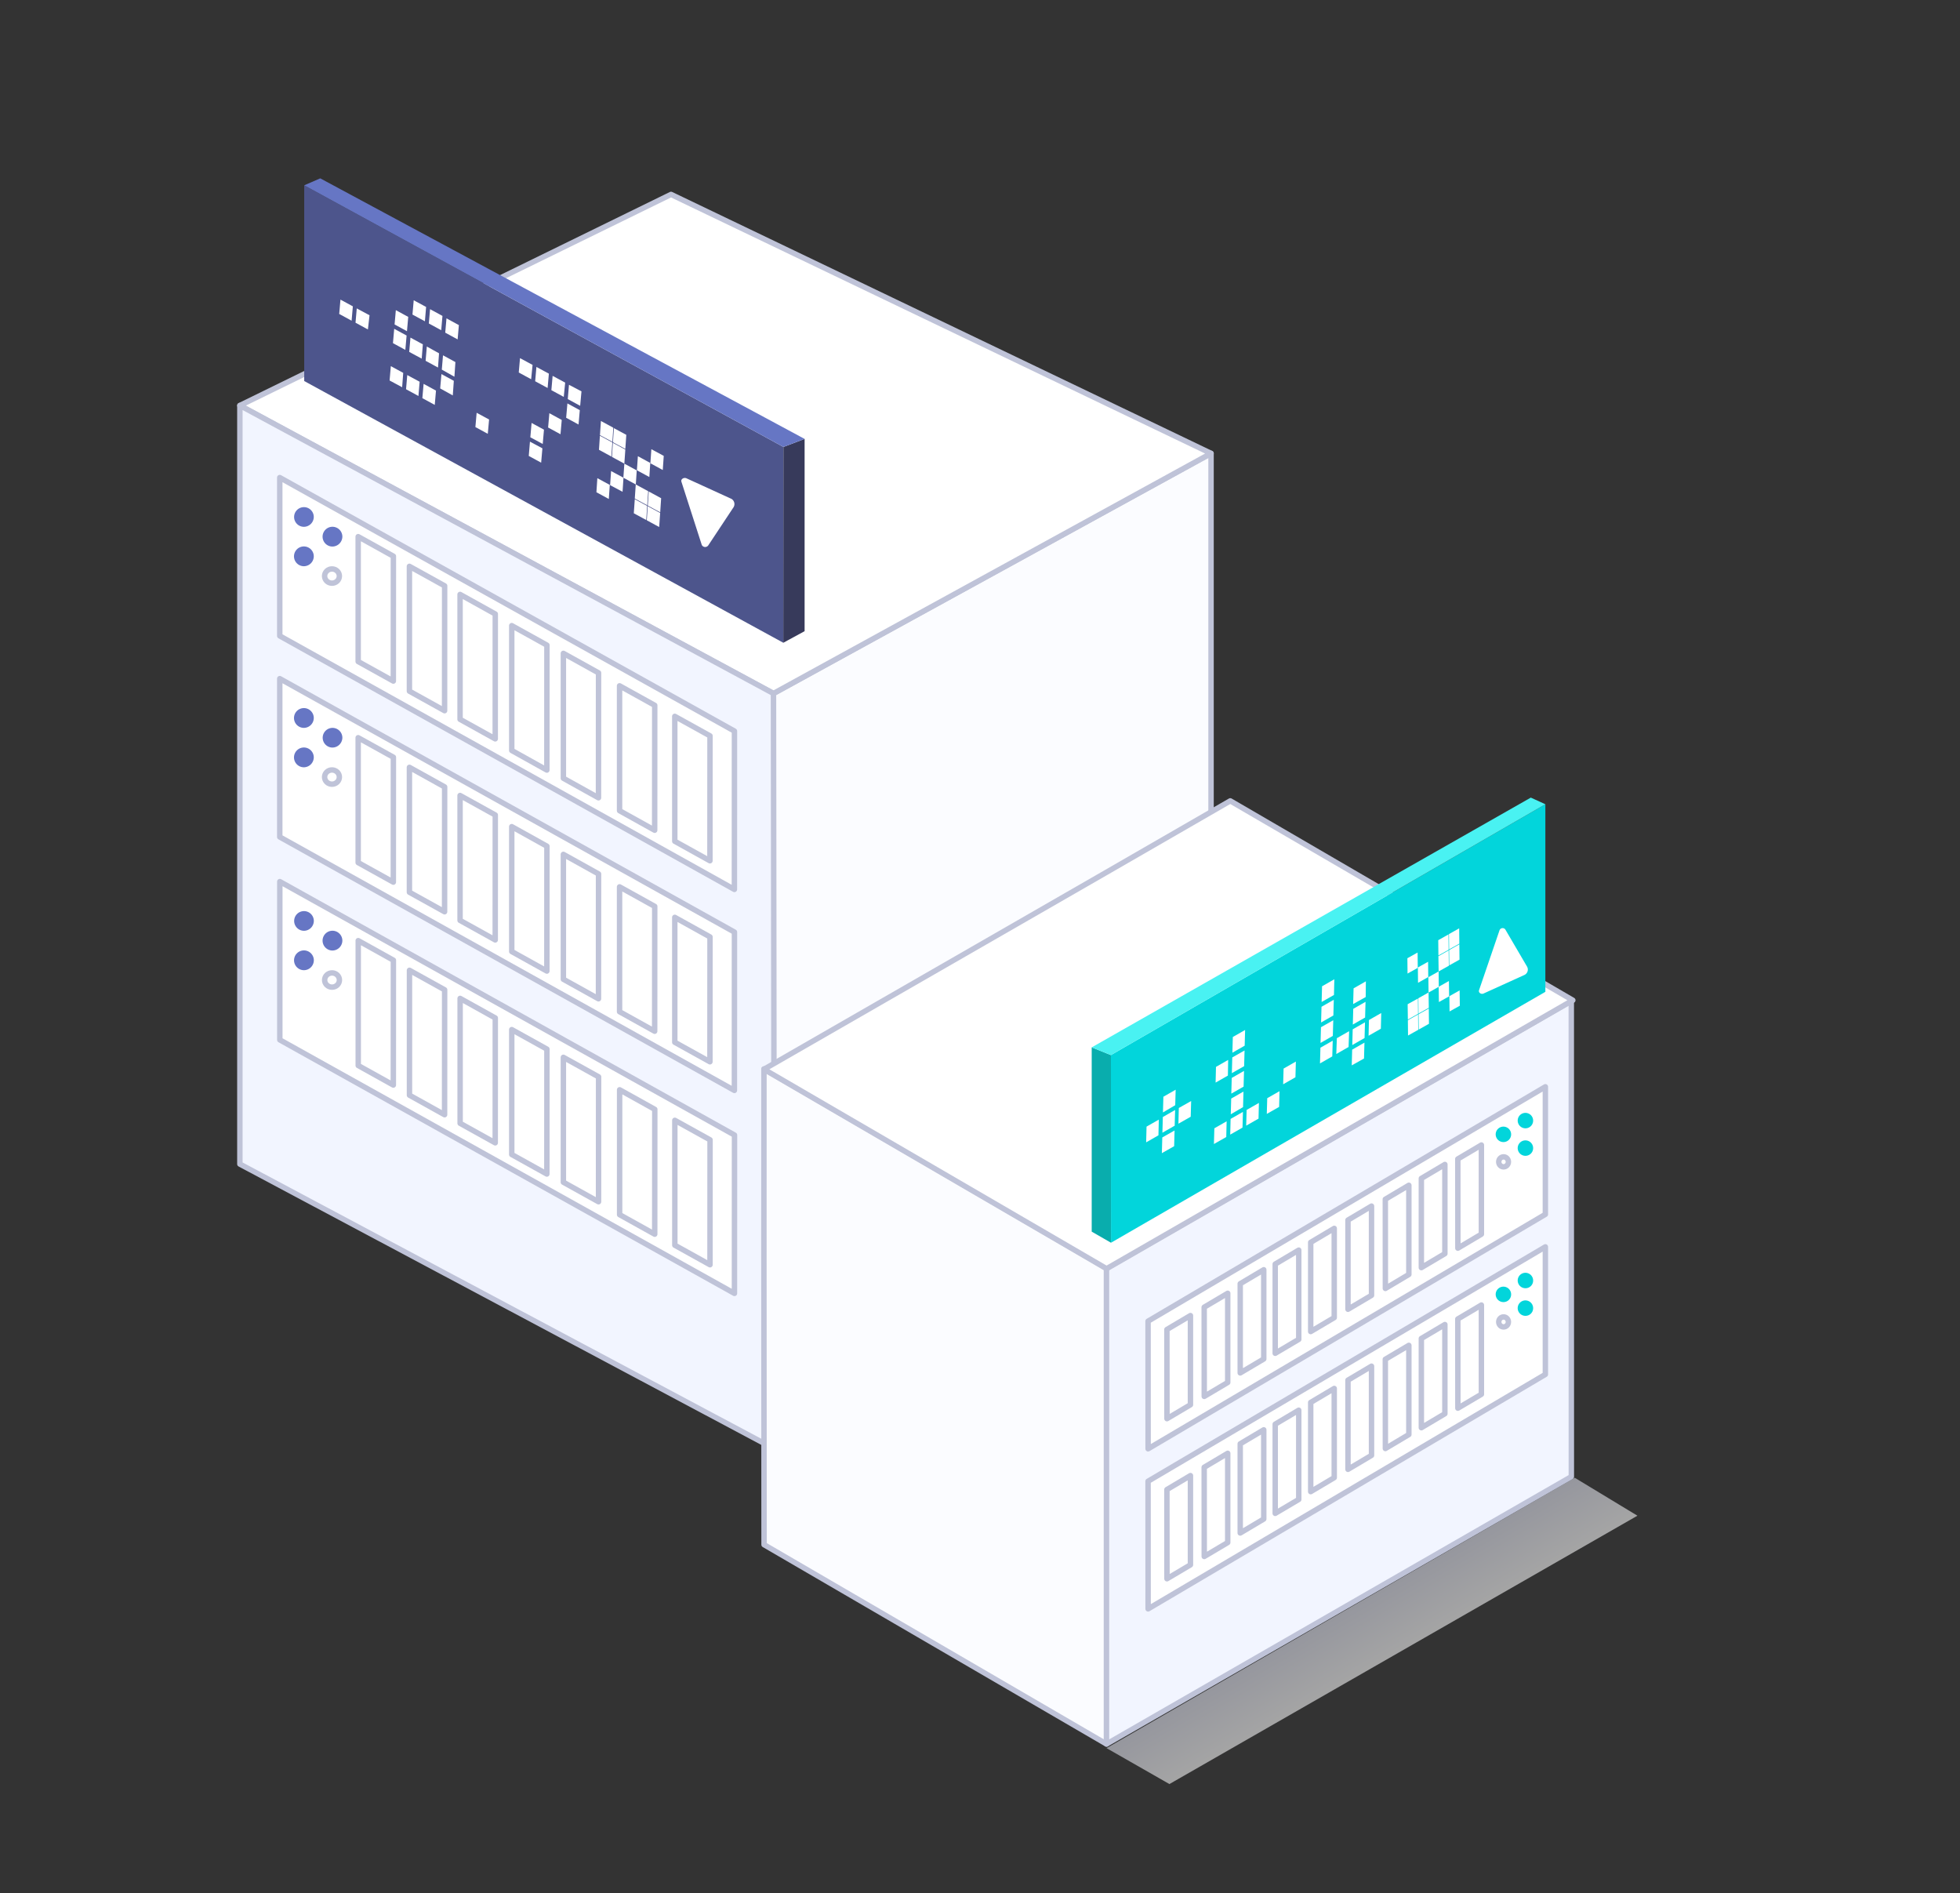 <svg id="Warstwa_2" data-name="Warstwa 2" xmlns="http://www.w3.org/2000/svg" xmlns:xlink="http://www.w3.org/1999/xlink" viewBox="0 0 360.67 348.32"><rect x="0" y="0" width="360.67" height="348.32" fill="#333333" stroke="none"/><defs><style>.cls-1{fill:#fbfcff;}.cls-1,.cls-2,.cls-3{stroke:#bfc3d8;stroke-linecap:round;stroke-linejoin:round;}.cls-2,.cls-7{fill:#fff;}.cls-3{fill:#f2f5ff;}.cls-4{fill:#6676c4;}.cls-5{fill:#4d558c;}.cls-6{fill:#373a5b;}.cls-8{opacity:0.56;fill:url(#Gradient_bez_nazwy_3);}.cls-9{fill:#02d5db;}.cls-10{fill:#09adad;}.cls-11{fill:#49f2f2;}</style><linearGradient id="Gradient_bez_nazwy_3" x1="-3923.65" y1="305.35" x2="-3929.56" y2="295.11" gradientTransform="translate(4179.07)" gradientUnits="userSpaceOnUse"><stop offset="0" stop-color="#fff"/><stop offset="1" stop-color="#e4e6f3"/></linearGradient></defs><title>popkArtboard 1</title><polygon class="cls-1" points="142.33 127.58 222.85 83.41 222.85 222.26 142.33 266.54 142.33 127.58"/><polygon class="cls-2" points="142.33 127.58 44.14 74.6 123.48 35.77 222.85 83.41 142.33 127.58"/><polygon class="cls-3" points="44.14 74.6 44.14 214.16 142.5 266.54 142.33 127.58 44.14 74.6"/><polygon class="cls-2" points="51.48 87.86 51.48 116.99 135.14 163.63 135.15 134.5 51.48 87.86"/><polygon class="cls-2" points="114.01 126.17 120.48 129.76 120.47 152.74 114.01 149.15 114.01 126.17"/><polygon class="cls-2" points="103.67 120.2 110.14 123.79 110.13 146.77 103.67 143.18 103.67 120.2"/><polygon class="cls-2" points="94.17 115.1 100.64 118.69 100.63 141.67 94.17 138.07 94.17 115.1"/><polygon class="cls-2" points="84.66 109.36 91.14 112.96 91.13 135.93 84.66 132.34 84.66 109.36"/><polygon class="cls-2" points="75.34 104.19 81.82 107.78 81.81 130.75 75.34 127.16 75.34 104.19"/><polygon class="cls-2" points="65.91 98.73 72.39 102.33 72.38 125.3 65.91 121.71 65.91 98.73"/><ellipse class="cls-4" cx="61.09" cy="98.73" rx="1.36" ry="1.31"/><path class="cls-4" d="M61.09,100.55A1.82,1.82,0,1,1,63,98.73,1.85,1.85,0,0,1,61.09,100.55Zm0-2.63a.82.82,0,1,0,.86.81A.84.84,0,0,0,61.09,97.92Z"/><ellipse class="cls-2" cx="61.09" cy="105.98" rx="1.36" ry="1.31"/><ellipse class="cls-4" cx="55.88" cy="95.11" rx="1.36" ry="1.31"/><path class="cls-4" d="M55.88,96.92a1.81,1.81,0,1,1,1.86-1.81A1.83,1.83,0,0,1,55.88,96.92Zm0-2.62a.81.81,0,1,0,.86.81A.84.84,0,0,0,55.88,94.3Z"/><ellipse class="cls-4" cx="55.88" cy="102.36" rx="1.36" ry="1.31"/><path class="cls-4" d="M55.88,104.17a1.82,1.82,0,1,1,1.86-1.81A1.83,1.83,0,0,1,55.88,104.17Zm0-2.63a.82.82,0,1,0,.86.82A.85.85,0,0,0,55.88,101.54Z"/><polygon class="cls-2" points="124.17 131.79 130.65 135.38 130.64 158.36 124.17 154.77 124.17 131.79"/><polygon class="cls-2" points="51.48 124.85 51.48 153.98 135.14 200.61 135.15 171.48 51.48 124.85"/><polygon class="cls-2" points="114.01 163.16 120.48 166.75 120.47 189.72 114.01 186.13 114.01 163.16"/><polygon class="cls-2" points="103.67 157.18 110.14 160.78 110.13 183.75 103.67 180.16 103.67 157.18"/><polygon class="cls-2" points="94.17 152.08 100.64 155.68 100.63 178.65 94.17 175.06 94.17 152.08"/><polygon class="cls-2" points="84.66 146.35 91.14 149.94 91.13 172.92 84.66 169.33 84.66 146.35"/><polygon class="cls-2" points="75.34 141.17 81.82 144.77 81.81 167.74 75.34 164.15 75.34 141.17"/><polygon class="cls-2" points="65.91 135.72 72.39 139.31 72.38 162.29 65.91 158.7 65.91 135.72"/><ellipse class="cls-4" cx="61.09" cy="135.72" rx="1.36" ry="1.31"/><path class="cls-4" d="M61.09,137.53A1.81,1.81,0,1,1,63,135.72,1.84,1.84,0,0,1,61.09,137.53Zm0-2.62a.81.81,0,1,0,.86.81A.84.84,0,0,0,61.09,134.91Z"/><ellipse class="cls-2" cx="61.09" cy="142.96" rx="1.36" ry="1.31"/><ellipse class="cls-4" cx="55.88" cy="132.1" rx="1.36" ry="1.31"/><path class="cls-4" d="M55.88,133.91a1.82,1.82,0,1,1,1.86-1.81A1.83,1.83,0,0,1,55.88,133.91Zm0-2.63a.82.82,0,1,0,.86.82A.85.85,0,0,0,55.88,131.28Z"/><ellipse class="cls-4" cx="55.88" cy="139.34" rx="1.36" ry="1.31"/><path class="cls-4" d="M55.88,141.16a1.82,1.82,0,1,1,1.86-1.82A1.84,1.84,0,0,1,55.88,141.16Zm0-2.63a.82.82,0,1,0,.86.81A.84.84,0,0,0,55.88,138.53Z"/><polygon class="cls-2" points="124.17 168.77 130.65 172.37 130.64 195.34 124.17 191.75 124.17 168.77"/><polygon class="cls-2" points="51.49 162.19 51.49 191.31 135.15 237.95 135.16 208.82 51.49 162.19"/><polygon class="cls-2" points="114.02 200.49 120.49 204.09 120.48 227.06 114.02 223.47 114.02 200.49"/><polygon class="cls-2" points="103.67 194.52 110.15 198.11 110.14 221.09 103.67 217.5 103.67 194.52"/><polygon class="cls-2" points="94.17 189.42 100.64 193.01 100.63 215.99 94.17 212.4 94.17 189.42"/><polygon class="cls-2" points="84.67 183.68 91.14 187.28 91.13 210.25 84.67 206.66 84.67 183.68"/><polygon class="cls-2" points="75.35 178.51 81.82 182.1 81.81 205.08 75.35 201.49 75.35 178.51"/><polygon class="cls-2" points="65.92 173.05 72.39 176.65 72.38 199.62 65.92 196.03 65.92 173.05"/><ellipse class="cls-4" cx="61.1" cy="173.05" rx="1.36" ry="1.31"/><path class="cls-4" d="M61.1,174.87A1.82,1.82,0,1,1,63,173.05,1.84,1.84,0,0,1,61.1,174.87Zm0-2.63a.82.82,0,1,0,.86.81A.84.84,0,0,0,61.1,172.24Z"/><ellipse class="cls-2" cx="61.1" cy="180.3" rx="1.36" ry="1.31"/><ellipse class="cls-4" cx="55.89" cy="169.43" rx="1.36" ry="1.31"/><path class="cls-4" d="M55.89,171.24a1.81,1.81,0,1,1,1.86-1.81A1.83,1.83,0,0,1,55.89,171.24Zm0-2.62a.81.81,0,1,0,.86.81A.83.83,0,0,0,55.89,168.62Z"/><ellipse class="cls-4" cx="55.89" cy="176.68" rx="1.36" ry="1.31"/><path class="cls-4" d="M55.89,178.49a1.82,1.82,0,1,1,1.86-1.81A1.83,1.83,0,0,1,55.89,178.49Zm0-2.63a.82.82,0,1,0,.86.82A.84.84,0,0,0,55.89,175.86Z"/><polygon class="cls-2" points="124.18 206.11 130.66 209.7 130.65 232.68 124.18 229.09 124.18 206.11"/><polygon class="cls-5" points="55.98 34.09 55.98 70.1 144.14 118.25 144.16 82.23 55.98 34.09"/><polygon class="cls-6" points="148.06 80.75 144.16 82.23 144.14 118.25 148.06 116.12 148.06 80.75"/><polygon class="cls-4" points="148.06 80.75 144.16 82.23 55.98 34.09 58.93 32.81 148.06 80.75"/><polygon class="cls-7" points="112.03 91.8 109.75 90.56 109.92 87.97 112.21 89.21 112.03 91.8"/><polygon class="cls-7" points="114.56 90.48 112.27 89.25 112.45 86.66 114.73 87.89 114.56 90.48"/><polygon class="cls-7" points="117 89.13 114.71 87.89 114.89 85.3 117.17 86.54 117 89.13"/><polygon class="cls-7" points="119.49 87.76 117.2 86.52 117.38 83.93 119.66 85.17 119.49 87.76"/><polygon class="cls-7" points="121.96 86.47 119.68 85.23 119.86 82.64 122.14 83.87 121.96 86.47"/><polygon class="cls-7" points="112.69 81.28 110.4 80.05 110.58 77.45 112.86 78.69 112.69 81.28"/><polygon class="cls-7" points="112.5 83.99 110.22 82.75 110.39 80.16 112.68 81.4 112.5 83.99"/><polygon class="cls-7" points="115.07 82.59 112.79 81.36 112.97 78.77 115.25 80 115.07 82.59"/><polygon class="cls-7" points="114.89 85.3 112.61 84.06 112.78 81.47 115.07 82.71 114.89 85.3"/><polygon class="cls-7" points="119.1 92.96 116.81 91.72 116.99 89.13 119.28 90.37 119.1 92.96"/><polygon class="cls-7" points="118.92 95.67 116.63 94.43 116.81 91.84 119.09 93.08 118.92 95.67"/><polygon class="cls-7" points="121.49 94.25 119.2 93.02 119.38 90.42 121.66 91.66 121.49 94.25"/><polygon class="cls-7" points="121.3 96.96 119.02 95.72 119.19 93.13 121.48 94.37 121.3 96.96"/><path class="cls-7" d="M64.7,59l-2.28-1.24.23-2.64,2.28,1.24Zm3,1.61-2.28-1.24.23-2.63L68,58Z"/><path class="cls-7" d="M74,71.24,71.69,70l.23-2.64L74.2,68.6Zm.59-6.87-2.28-1.24.23-2.64,2.28,1.24Zm.3-3.44-2.28-1.24.23-2.63,2.28,1.24ZM77,72.85l-2.28-1.24L74.94,69l2.28,1.23Zm.6-6.87L75.3,64.74l.23-2.63,2.28,1.24Zm.59-6.87L75.9,57.87l.23-2.63,2.28,1.23ZM80,74.49l-2.28-1.24.23-2.63,2.28,1.24Zm.6-6.87-2.28-1.24.22-2.63L80.79,65Zm.59-6.87-2.28-1.24.23-2.63,2.28,1.24Zm2.13,12L81,71.46l.23-2.64,2.28,1.24Zm.3-3.44L81.3,68l.22-2.63,2.28,1.24Zm.59-6.87-2.28-1.24.23-2.63,2.28,1.24Z"/><path class="cls-7" d="M89.76,79.81l-2.28-1.24.23-2.63L90,77.18Z"/><path class="cls-7" d="M97.74,69.77l-2.28-1.24.23-2.64L98,67.13Zm1.84,15.35L97.3,83.88l.22-2.63,2.29,1.23Zm.29-3.44-2.28-1.23.23-2.64,2.28,1.24Zm.9-10.3-2.29-1.24.23-2.63L101,68.74Zm2.37,8.51-2.28-1.24.23-2.63,2.28,1.24Zm.6-6.87-2.28-1.24.23-2.63L104,70.39Zm2.72,5.08-2.28-1.24.23-2.64,2.28,1.24Zm.3-3.44-2.28-1.24.22-2.63L107,72Z"/><path class="cls-7" d="M130.33,100.34l4.64-7a1.11,1.11,0,0,0-.57-1.65L126.33,88c-.5-.23-1.09.16-.94.62l3.75,11.64A.7.7,0,0,0,130.33,100.34Z"/><polygon class="cls-8" points="289.78 271.87 203.62 321.61 215.19 328.22 301.31 278.85 289.78 271.87"/><polygon class="cls-1" points="140.58 196.65 140.57 229.46 140.6 284.18 203.61 320.85 203.61 320.85 203.62 320.85 203.62 233.33 140.58 196.65"/><polygon class="cls-3" points="289.14 184.14 204.16 233.03 203.63 233.34 203.63 233.34 203.63 233.34 203.62 233.33 203.61 233.33 203.61 320.85 203.63 320.85 203.63 320.85 203.63 320.85 289.15 271.67 289.15 271.67 289.15 271.66 289.14 184.14"/><polygon class="cls-2" points="203.63 233.4 203.63 233.4 203.63 233.4 204.16 233.1 289.42 184.02 226.39 147.34 203.62 160.47 203.62 160.47 203.62 160.47 203.62 160.47 140.58 196.72 203.62 233.4 203.63 233.4"/><polygon class="cls-2" points="284.37 199.94 284.37 223.41 211.27 266.54 211.26 243.06 284.37 199.94"/><polygon class="cls-2" points="219.06 242.03 214.73 244.59 214.74 261 219.06 258.44 219.06 242.03"/><polygon class="cls-2" points="225.92 237.93 221.59 240.49 221.6 256.9 225.92 254.34 225.92 237.93"/><polygon class="cls-2" points="232.55 233.6 228.22 236.17 228.22 252.58 232.55 250.02 232.55 233.6"/><polygon class="cls-2" points="238.99 229.99 234.66 232.56 234.66 248.97 238.99 246.41 238.99 229.99"/><polygon class="cls-2" points="245.52 225.99 241.19 228.56 241.19 244.97 245.52 242.41 245.52 225.99"/><polygon class="cls-2" points="252.38 221.89 248.05 224.46 248.05 240.87 252.38 238.31 252.38 221.89"/><ellipse class="cls-9" cx="276.68" cy="208.69" rx="0.89" ry="0.92"/><path class="cls-9" d="M276.68,210.11a1.42,1.42,0,1,1,1.39-1.42A1.41,1.41,0,0,1,276.68,210.11Zm0-1.84a.42.42,0,0,0,0,.84.42.42,0,0,0,0-.84Z"/><ellipse class="cls-2" cx="276.68" cy="213.75" rx="0.89" ry="0.92"/><ellipse class="cls-9" cx="280.73" cy="206.16" rx="0.89" ry="0.92"/><path class="cls-9" d="M280.73,207.58a1.42,1.42,0,1,1,1.39-1.42A1.41,1.41,0,0,1,280.73,207.58Zm0-1.84a.42.42,0,0,0,0,.84.42.42,0,0,0,0-.84Z"/><ellipse class="cls-9" cx="280.73" cy="211.22" rx="0.89" ry="0.92"/><path class="cls-9" d="M280.73,212.64a1.42,1.42,0,1,1,1.39-1.42A1.41,1.41,0,0,1,280.73,212.64Zm0-1.84a.42.42,0,0,0,0,.84.42.42,0,0,0,0-.84Z"/><polygon class="cls-2" points="259.25 218.06 254.92 220.63 254.93 237.04 259.25 234.47 259.25 218.06"/><polygon class="cls-2" points="265.88 214.23 261.55 216.8 261.55 233.21 265.88 230.64 265.88 214.23"/><polygon class="cls-2" points="272.6 210.65 268.26 213.22 268.27 229.63 272.6 227.06 272.6 210.65"/><polygon class="cls-9" points="284.37 147.96 284.37 182.47 204.44 228.63 204.42 194.11 284.37 147.96"/><polygon class="cls-10" points="200.89 192.69 204.43 194.11 204.44 228.63 200.89 226.59 200.89 192.69"/><polygon class="cls-11" points="200.89 192.69 204.42 194.11 284.37 147.96 281.69 146.74 200.89 192.69"/><polygon class="cls-7" points="266.74 186.08 268.63 185.03 268.59 182.21 266.71 183.27 266.74 186.08"/><polygon class="cls-7" points="264.78 184.35 266.66 183.3 266.62 180.48 264.74 181.54 264.78 184.35"/><polygon class="cls-7" points="262.88 182.6 264.76 181.54 264.73 178.72 262.84 179.78 262.88 182.6"/><polygon class="cls-7" points="260.94 180.81 262.82 179.75 262.79 176.94 260.91 177.99 260.94 180.81"/><polygon class="cls-7" points="259.01 179.11 260.89 178.06 260.86 175.24 258.98 176.29 259.01 179.11"/><polygon class="cls-7" points="266.66 174.66 268.54 173.61 268.51 170.79 266.63 171.85 266.66 174.66"/><polygon class="cls-7" points="266.69 177.6 268.57 176.55 268.54 173.73 266.66 174.79 266.69 177.6"/><polygon class="cls-7" points="264.69 175.78 266.57 174.73 266.54 171.91 264.66 172.97 264.69 175.78"/><polygon class="cls-7" points="264.73 178.72 266.61 177.67 266.57 174.85 264.69 175.91 264.73 178.72"/><polygon class="cls-7" points="261.03 186.46 262.92 185.41 262.88 182.59 261 183.65 261.03 186.46"/><polygon class="cls-7" points="261.07 189.41 262.95 188.35 262.92 185.54 261.04 186.59 261.07 189.41"/><polygon class="cls-7" points="259.07 187.57 260.95 186.51 260.92 183.7 259.03 184.75 259.07 187.57"/><polygon class="cls-7" points="259.1 190.51 260.98 189.46 260.95 186.64 259.07 187.69 259.1 190.51"/><path class="cls-7" d="M213.17,208.87l-2.26,1.29.07-2.89,2.26-1.29Zm2.89,2-2.26,1.28.08-2.89,2.26-1.28Zm.1-3.77-2.26,1.29.08-2.89,2.26-1.29Zm.1-3.77L214,204.66l.08-2.89,2.26-1.29Zm2.85,2.12-2.26,1.28.07-2.89,2.27-1.28Z"/><path class="cls-7" d="M225.65,209.18l-2.27,1.29.08-2.89,2.26-1.29Zm.3-11.3-2.26,1.29.07-2.89L226,195Zm2.69,9.57-2.26,1.29.07-2.89,2.27-1.29Zm.1-3.77L226.48,205l.08-2.89,2.26-1.29Zm.1-3.77-2.26,1.29.08-2.89,2.26-1.29Zm.1-3.76-2.26,1.28.08-2.89,2.26-1.28Zm.1-3.77-2.26,1.29.08-2.89,2.26-1.29Zm2.55,13.42-2.27,1.29.08-2.89,2.26-1.29Z"/><path class="cls-7" d="M235.38,203.64l-2.27,1.29.08-2.89,2.26-1.29Zm3-5.45-2.26,1.29.08-2.89,2.26-1.29Z"/><path class="cls-7" d="M245.16,194.35l-2.26,1.29.08-2.89,2.26-1.29Zm.1-3.77L243,191.87l.08-2.89,2.26-1.28Zm.1-3.76-2.26,1.29.08-2.89,2.26-1.29Zm.11-3.77-2.27,1.29.08-2.89,2.26-1.29Zm2.69,9.57-2.26,1.29L246,191l2.26-1.29Zm2.84,2.12L248.74,196l.08-2.89,2.26-1.29Zm.1-3.77-2.26,1.29.08-2.89,2.26-1.29Zm.1-3.77-2.26,1.29.08-2.89,2.26-1.29Zm.11-3.77L249,184.72l.08-2.89,2.26-1.29Zm2.79,5.83-2.26,1.29.07-2.89,2.26-1.29Z"/><path class="cls-7" d="M277,171l4,6.83a1.1,1.1,0,0,1-.56,1.57L273,182.78c-.46.21-1-.18-.83-.62l3.76-11A.61.61,0,0,1,277,171Z"/><polygon class="cls-2" points="284.37 229.39 284.37 252.86 211.27 295.99 211.26 272.51 284.37 229.39"/><polygon class="cls-2" points="219.06 271.47 214.73 274.04 214.74 290.45 219.06 287.89 219.06 271.47"/><polygon class="cls-2" points="225.92 267.37 221.59 269.94 221.6 286.35 225.92 283.79 225.92 267.37"/><polygon class="cls-2" points="232.55 263.05 228.22 265.62 228.22 282.03 232.55 279.46 232.55 263.05"/><polygon class="cls-2" points="238.99 259.44 234.66 262.01 234.66 278.42 238.99 275.86 238.99 259.44"/><polygon class="cls-2" points="245.52 255.44 241.19 258.01 241.19 274.42 245.52 271.85 245.52 255.44"/><polygon class="cls-2" points="252.38 251.34 248.05 253.91 248.05 270.32 252.38 267.75 252.38 251.34"/><ellipse class="cls-9" cx="276.68" cy="238.14" rx="0.89" ry="0.92"/><path class="cls-9" d="M276.68,239.55a1.42,1.42,0,1,1,1.39-1.41A1.4,1.4,0,0,1,276.68,239.55Zm0-1.83a.4.4,0,0,0-.39.42.4.4,0,0,0,.39.41.4.4,0,0,0,.39-.41A.41.41,0,0,0,276.68,237.72Z"/><ellipse class="cls-2" cx="276.68" cy="243.2" rx="0.89" ry="0.92"/><ellipse class="cls-9" cx="280.73" cy="235.61" rx="0.89" ry="0.92"/><path class="cls-9" d="M280.73,237a1.42,1.42,0,1,1,1.39-1.41A1.4,1.4,0,0,1,280.73,237Zm0-1.83a.41.41,0,0,0-.39.42.4.4,0,0,0,.39.41.4.4,0,0,0,.39-.41A.4.4,0,0,0,280.73,235.19Z"/><ellipse class="cls-9" cx="280.73" cy="240.67" rx="0.89" ry="0.92"/><path class="cls-9" d="M280.73,242.08a1.42,1.42,0,1,1,1.39-1.41A1.4,1.4,0,0,1,280.73,242.08Zm0-1.83a.41.41,0,0,0-.39.42.4.4,0,0,0,.39.41.4.4,0,0,0,.39-.41A.4.4,0,0,0,280.73,240.25Z"/><polygon class="cls-2" points="259.25 247.51 254.92 250.07 254.93 266.49 259.25 263.92 259.25 247.51"/><polygon class="cls-2" points="265.88 243.68 261.55 246.25 261.55 262.66 265.88 260.09 265.88 243.68"/><polygon class="cls-2" points="272.6 240.09 268.26 242.66 268.27 259.07 272.6 256.51 272.6 240.09"/></svg>